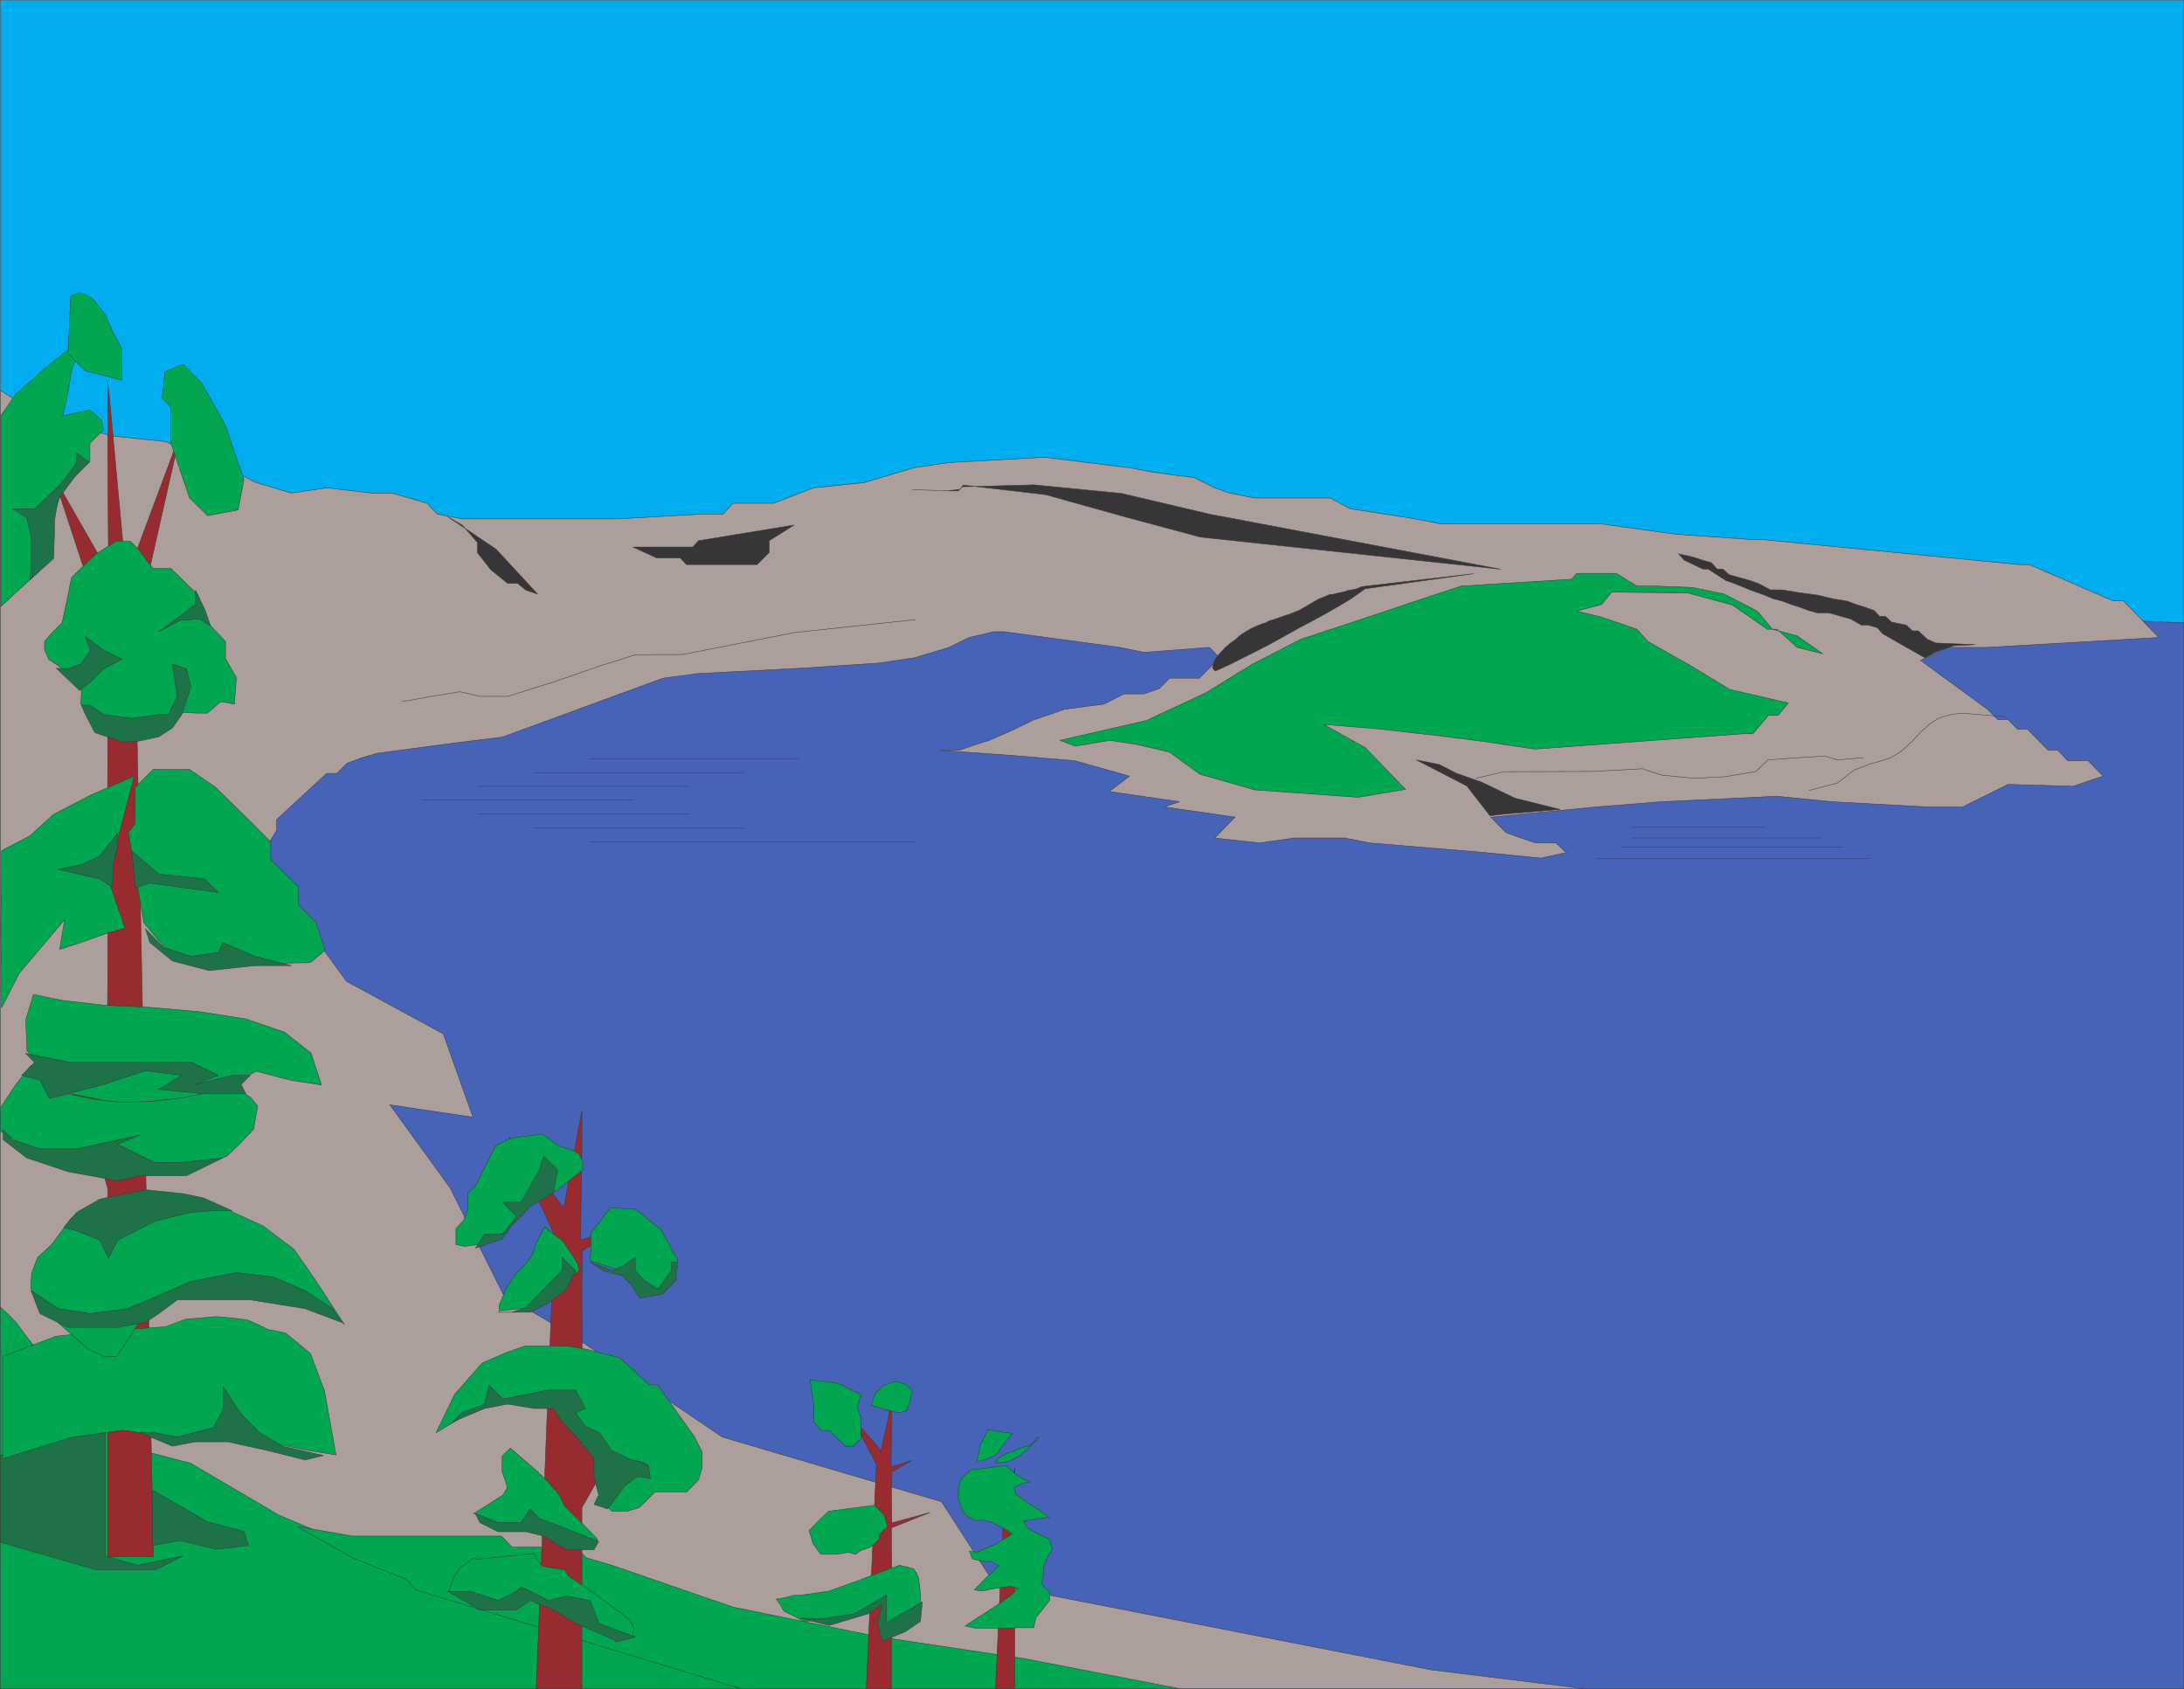 <svg xmlns="http://www.w3.org/2000/svg" width="225.459" height="174.326"><path fill="#00adef" d="M.022 174.304h225.415V.022H.022v174.282"/><path fill="none" stroke="#363639" stroke-width=".045" d="M.022 174.304h225.415V.022H.022Zm0 0"/><path fill="#4663b8" d="M67.616 174.304h157.82V64.292L94.309 58.417 16.46 85.472l51.156 88.832"/><path fill="none" stroke="#363639" stroke-width=".045" d="M67.616 174.304h157.82V64.292L94.309 58.417 16.46 85.472zm0 0"/><path fill="#ac9e9a" d="M.022 40.276v134.028h163.61l-15.899-1.957-45.027-8.805-5.508-8.547-22.62-6.668-15.391-10.422-7.211-4.257-5.508-11.04-6.219-8.578 8.578 1.278-3.066-8.602-9.992-5.426-3.067-4.222-1.535-2.7-3.691-4.746v-2.129l1.082-1.789v-1.101l5.164-4.77h1.05l1.055-1.05 1.559-.57 1.531-.45 8.32-1.11 4.625-.57 16.582-6.078 3.66-.48 10.817-.563 7.781-.515 3.66-.54 3.61-1.082 2.07-1.02 2.555-.593h1.074l11.898 1.613 2.524.516 6.762-.516 1.05 1.082-2.101 2.098h-3.07l-1.075 1.082-1.566.54h-2.07l-2.04 1.05-4.12.54-1.5.538-1.626.54-2.039.995-2.586 1.133-1.53.48-1.536.547h-2.07l7.21.504 6.754.57 5.653 1.59-2.074 1.59 7.238 1.051-1.559.54 7.297 1.054-2.101 2.152 4.625.512 3.605-.512h5.195l2.61.512 11.957.996 5.676.57 2.613-.57-1.055-.996h-2.07l-1.559-.512-1.535-.566-1.558-1.586 10.875-1.055 6.753-.539 11.891-.566 5.68.566 9.883.54h3.628l4.692-2.329 6.726.2 1.528-.536 1.566-.515-1.566-1.59h-2.098l-1.02-1.075h-.996l-2.128-2.16h-1.024l-.988-.996h-1.055l-1.078-1.078-6.902-5.05 2.785-1.34h4.117l17.684-1.02-3.63-3.774h-1.081l-8.657-3.75h-1.05l-26.547-2.585h-1.047l-7.781-.54-7.782-1.074H148.73l-2.614-.515-6.726-1.043-2.075-1.11h-7.78l-2.61-.511-1.531-.54-2.106-1.05-4.14-.54-2.555-.484-8.77-1.082-9.851.547-3.61.535-5.168 1.535-5.218.54-4.121 1.59h-4.176l-1.043 1.109h-2.078l-8.77.504h-16.07l-2.582-.504-1.055-1.11-3.605-1.05H38.35l-4.63-.54-3.636.54-3.629-1.079-4.144-2.07-1.536-.547-1.59-.539-2.042-1.074-5.2-.54-4.648-1.026-1.566-.563-1.614-.539-4.094-2.64"/><path fill="none" stroke="#363639" stroke-width=".045" d="M.022 40.276v134.028h163.61l-15.899-1.957-45.027-8.805-5.508-8.547-22.62-6.668-15.391-10.422-7.211-4.257-5.508-11.04-6.219-8.578 8.578 1.278-3.066-8.602-9.992-5.426-3.067-4.222-1.535-2.7-3.691-4.746v-2.129l1.082-1.789v-1.101l5.164-4.77h1.05l1.055-1.05 1.559-.57 1.531-.45 8.32-1.11 4.625-.57 16.582-6.078 3.66-.48 10.817-.563 7.781-.515 3.66-.54 3.61-1.082 2.07-1.02 2.555-.593h1.074l11.898 1.613 2.524.516 6.762-.516 1.05 1.082-2.101 2.098h-3.07l-1.075 1.082-1.566.54h-2.07l-2.04 1.05-4.12.54-1.5.538-1.626.54-2.039.995-2.586 1.133-1.53.48-1.536.547h-2.07l7.21.504 6.754.57 5.653 1.59-2.074 1.59 7.238 1.051-1.559.54 7.297 1.054-2.101 2.152 4.625.512 3.605-.512h5.195l2.61.512 11.957.996 5.676.57 2.613-.57-1.055-.996h-2.07l-1.559-.512-1.535-.566-1.558-1.586 10.875-1.055 6.753-.539 11.891-.566 5.68.566 9.883.54h3.628l4.692-2.329 6.726.2 1.528-.536 1.566-.515-1.566-1.59h-2.098l-1.02-1.075h-.996l-2.128-2.16h-1.024l-.988-.996h-1.055l-1.078-1.078-6.902-5.05 2.785-1.34h4.117l17.684-1.02-3.63-3.774h-1.081l-8.657-3.75h-1.05l-26.547-2.585h-1.047l-7.781-.54-7.782-1.074H148.73l-2.614-.515-6.726-1.043-2.075-1.11h-7.78l-2.61-.511-1.531-.54-2.106-1.05-4.14-.54-2.555-.484-8.77-1.082-9.851.547-3.61.535-5.168 1.535-5.218.54-4.121 1.59h-4.176l-1.043 1.109h-2.078l-8.77.504h-16.07l-2.582-.504-1.055-1.11-3.605-1.05H38.35l-4.63-.54-3.636.54-3.629-1.079-4.144-2.07-1.536-.547-1.59-.539-2.042-1.074-5.2-.54-4.648-1.026-1.566-.563-1.614-.539zm0 0"/><path fill="#00a650" d="m109.437 76.413 8.89-2.043 6.156-2.863 4.797-2.957 4.97-2.555 4.198-1.387 4.121-1.367 4.118-1.386 4.168-1.368 11.386-.707.516-.601h4.11l2.105 1.308h2.015l3.72.145 3.288.683 3.406 1.758 1.567 1.871 2.555.684 2.64 1.848-2.64-.66-2.075-1.872h-1.02l-3.581-2.496-4.625-1.254-7.836-.082-1.051 1.278-2.578.683 2.578.621 3.637 1.25 1.164 1.278 4.367 2.472 4.062 2.465 6.047 1.399-1.05 1.273h-.997l-1.613 1.906h-1.05l-21.465 1.582-5.25-.789-5.422-.68-5.598-.628-5.531-.457 4.285 2.386 4.176 4.32-4.914.817-10.649-.762-5.676-1.62-3.125-2.274-3.347-.793-2.809-.426-3.582.602-1.558-.602"/><path fill="none" stroke="#363639" stroke-width=".045" d="m109.437 76.413 8.89-2.043 6.156-2.863 4.797-2.957 4.97-2.555 4.198-1.387 4.121-1.367 4.118-1.386 4.168-1.368 11.386-.707.516-.601h4.11l2.105 1.308h2.015l3.72.145 3.288.683 3.406 1.758 1.567 1.871 2.554.684 2.641 1.848-2.64-.66-2.075-1.872h-1.02l-3.581-2.496-4.625-1.254-7.836-.082-1.051 1.278-2.578.683 2.578.621 3.637 1.25 1.164 1.278 4.367 2.472 4.062 2.465 6.047 1.399-1.05 1.273h-.997l-1.613 1.906h-1.05l-21.465 1.582-5.25-.789-5.422-.68-5.598-.628-5.531-.457 4.285 2.386 4.176 4.32-4.914.817-10.649-.762-5.676-1.62-3.125-2.274-3.347-.793-2.809-.426-3.582.602zm0 0"/><path fill="#363639" d="m94.19 50.522 1.137.055 1.246.035 1.223.055h1.137l.394-.426 7.41-.199 9.028.883 9.144 2.152 30.008 5.676-31-3.316-8.031-2.16-7.926-2.215-8.512-.997-.37.434-1.282.168-1.223-.055-1.246-.035-1.137-.055"/><path fill="none" stroke="#363639" stroke-width=".045" d="m94.19 50.522 1.137.055 1.246.035 1.223.055h1.137l.394-.426 7.41-.199 9.028.883 9.144 2.152 30.008 5.676-31-3.316-8.031-2.16-7.926-2.215-8.512-.997-.37.434-1.282.168-1.223-.055-1.246-.035zm0 0"/><path fill="#363639" d="m46.187 53.308 5.027 3.375 4.285 4.632-1.219-.402-.851-.707H52.4l-1.726-1.394-1.399-1.786v-1.05l-1.527-1.758-1.562-.91"/><path fill="none" stroke="#363639" stroke-width=".045" d="m46.187 53.308 5.027 3.375 4.285 4.632-1.219-.402-.851-.707H52.4l-1.726-1.394-1.399-1.786v-1.05l-1.527-1.758zm0 0"/><path fill="#00a650" d="M.022 174.304h77.133l-7.86-3.012-7.894-2.727-9.875-3.8-9.886-3.864h-2.207l-10.68-4.543-9.082-5.34-4.258-1.101-3.41-1.11-1.648-1.644-1.668-1.644v-2.192l-2.532-2.097-2.465-2.075-1.027-1.304-.965-1.313-.816-.848-.86-.796v39.41"/><path fill="none" stroke="#363639" stroke-width=".045" d="M.022 174.304h77.133l-7.86-3.012-7.894-2.727-9.875-3.8-9.886-3.864h-2.207l-10.68-4.543-9.082-5.34-4.258-1.101-3.41-1.11-1.648-1.644-1.668-1.644v-2.192l-2.532-2.097-2.465-2.075-1.027-1.304-.965-1.313-.816-.848-.86-.796zm0 0"/><path fill="#00a650" d="m30.714 157.554 5.676 3.234 5.507 2.188 1.051 1.132 33.559 10.196h45.336l-16.156-3.125-15.13-2.27-14.878-3.035-12.43-4.289-2.7-.797-1.132-1.105h-6.559l-1.078-1.141H36.39l-5.676-.988"/><path fill="none" stroke="#363639" stroke-width=".045" d="m30.714 157.554 5.676 3.234 5.507 2.188 1.051 1.132 33.559 10.196h45.336l-16.156-3.125-15.13-2.27-14.878-3.035-12.43-4.289-2.7-.797-1.132-1.105h-6.559l-1.078-1.141H36.39zm0 0"/><path fill="#363639" d="m198.722 67.897-4.344-2.468-.594-.653-.941-.257h-.68l-1.11-.625-2.206-.625h-1.2l-.906-.25-.937-.344-.88-.285-.937-.344-.937-.25-.88-.367-1.53-.547-1.567-.649-.906-.316-1.84-1.187h-.547l-1.902-.907-.594-.66 1.531.344.965.316.883.25.594.657h.598l.656.593 2.129.594.906.316 1.223.649h1.218l1.536.258 2.125.289 1.535.367 1.504.25.937.344.906.285.942.344.566.593h.598l.625.594 1.531.313.621.593h.602l.965.883.851.371 4.086.168-2.242.113-1.844.653-1.11.597"/><path fill="none" stroke="#363639" stroke-width=".045" d="m198.722 67.897-4.344-2.468-.594-.653-.941-.257h-.68l-1.11-.625-2.206-.625h-1.2l-.906-.25-.937-.344-.88-.285-.937-.344-.937-.25-.88-.367-1.53-.547-1.567-.649-.906-.316-1.84-1.187h-.547l-1.902-.907-.594-.66 1.531.344.965.316.883.25.594.657h.598l.656.593 2.129.594.906.316 1.223.649h1.218l1.536.258 2.125.289 1.535.367 1.504.25.937.344.906.285.942.344.566.593h.598l.625.594 1.531.313.621.593h.602l.965.883.851.371 4.086.168-2.242.113-1.844.653zm0 0"/><path fill="#363639" d="m125.417 69.257.313-.113.425-.192.97-.457 1.19-.598 1.364-.68 1.48-.769 1.446-.797 1.558-.875 1.508-.796 1.445-.793 1.278-.739 1.082-.652.851-.602.594-.425 11.21-1.559-11.554 1.332-.449.203-.457.113-.395.055-.539.168-.543.113-.593.145h-.286l-.593.258-.57.222-.512.29-.54.308-.511.313-.54.289-.624.25-.34.14-.312.09-.395.137-.344.12-.37.138-.313.085-.368.114-.28.172-.372.109-.594.234-.539.25-.511.286-.457.285-.31.222-.312.313-.57.402-.57.48-.48.516-.45.535-.258.54-.113.48.25.34"/><path fill="none" stroke="#363639" stroke-width=".045" d="m125.417 69.257.313-.113.425-.192.97-.457 1.19-.598 1.364-.68 1.48-.769 1.446-.797 1.558-.875 1.508-.796 1.445-.793 1.278-.739 1.082-.652.851-.602.594-.425 11.21-1.559-11.554 1.332-.449.203-.457.113-.395.055-.539.168-.543.113-.593.145h-.286l-.593.258-.57.222-.512.29-.54.308-.511.313-.54.289-.624.25-.34.14-.312.09-.395.137-.344.12-.37.138-.313.086-.368.113-.28.172-.372.11-.594.233-.539.25-.511.286-.457.285-.31.222-.312.313-.57.402-.57.48-.48.516-.45.535-.258.54-.113.48zm0 0"/><path fill="#363639" d="m153.812 84.194-2.387-3.07-5.227-2.695 2.387.48 1.79.914 2.585.907 3.437 1.648 4.649 1.164-5.734.48-1.5.172"/><path fill="none" stroke="#363639" stroke-width=".045" d="m153.812 84.194-2.387-3.07-5.227-2.695 2.387.48 1.79.914 2.585.907 3.437 1.648 4.649 1.164-5.734.48zm53.14-10.222-4.457-.371-.426.058-.707.117-.68.168-.57.203-.507.305-.489.344-.394.371-.426.367-.367.395-.403.457-.425.394-.426.403-.426.367-.539.34-.508.312-.68.227-1.476.426-1.649.625-1.703 1.332-2.953.77"/><path fill="none" stroke="#363639" stroke-width=".045" d="m192.362 78.202-2.668.227-1.332-.395-2.672.168-3.18.227-1.245 1.195-3.157.54-3.203.167-3.41-.34-1.953-.648-5.14.281-9.114.023-2.957.684M94.534 63.948l-12.496 1.336-11.578 2.27h-2.473l-2.441.031-1.727.57-1.847.563-4.86 1.68-4.71 1.476h-2.868l-2.039-.48-2.957.48-3.012.54"/><path fill="#363639" d="m81.983 54.187-9.878 1.62-.594.65h-6.192l2.473 1.132h2.441l.622.683h7.296l1.254-1.246v-1.218l2.578-1.621"/><path fill="none" stroke="#363639" stroke-width=".045" d="m81.983 54.187-9.878 1.62-.594.65h-6.192l2.473 1.132h2.441l.622.683h7.296l1.254-1.246v-1.218zm0 0"/><path fill="none" stroke="#353569" stroke-width=".045" d="M60.808 86.89h33.668m-39.403-1.418h21.715m-27.449-1.45h21.746M43.6 82.577h21.72m-15.981-1.422h21.746m-16.012-1.386h21.715m-15.98-1.422h21.656m85.883 7.043h13.883m-13.883 1.101h19.527m-23.133 2.133h28.305m-25.723-1.195h22.91"/><path fill="#1e7247" d="m10.87 147.87-6.101.457-4.747 1.899v8.941l9.942 2.867h6.101l2.81-1.445-4.712.965-3.293-.965V147.87"/><path fill="none" stroke="#363639" stroke-width=".045" d="m10.87 147.87-6.101.457-4.747 1.899v8.941l9.942 2.867h6.101l2.81-1.445-4.712.965-3.293-.965zm0 0"/><path fill="#972b30" d="M11.124 39.194v7.578l.082 12.293L5.53 49.16l5.707 17.375-3.804-2.64 3.636 4.914.055 8.375-.055 13.113-7.015-4.54 7.07 6.5v7.634l-.055 9.71-5.226-3.124.683 4.882 2.641 4.344 1.957 6.988v37.989h4.715l-1.903-95.31 4.657-20.555-5.563 14.91-1.906-20.53"/><path fill="none" stroke="#363639" stroke-width=".045" d="M11.124 39.194v7.578l.082 12.293L5.53 49.16l5.707 17.375-3.804-2.64 3.636 4.914.055 8.375-.055 13.113-7.015-4.54 7.07 6.5v7.634l-.055 9.71-5.226-3.124.683 4.882 2.641 4.344 1.957 6.988v37.989h4.715l-1.902-95.31 4.656-20.555-5.563 14.91zm0 0"/><path fill="#00a650" d="M.085 42.917v19.676l4-3.664 1.422-5.739.48-1.359.48-1.394 1.391-1.415 1.422-1.367v-1.902l1.387-1.39-.191-1.02-1.196-1.028-2.812.602.457-1.902.453-2.73.48-1.388.485-1.367.937-.988.883-.937-5.453 4.367-3.121 2.754-1.504 2.191"/><path fill="none" stroke="#363639" stroke-width=".045" d="M.085 42.917v19.676l4-3.664 1.422-5.739.48-1.359.48-1.394 1.391-1.415 1.422-1.367v-1.902l1.387-1.39-.191-1.02-1.196-1.028-2.812.602.457-1.902.453-2.73.48-1.388.485-1.367.937-.988.883-.937-5.453 4.367-3.121 2.754zm0 0"/><path fill="#00a650" d="m20.804 39.507 2.472 4.398.938 2.813.965 2.754-.594 3.152-3.156.598-1.871-1.848-.965-2.836-.938-2.785v-3.719l-.91-.937.285-2.723 1.875-.77 1.899 1.903"/><path fill="none" stroke="#363639" stroke-width=".045" d="m20.804 39.507 2.472 4.398.938 2.813.965 2.754-.594 3.152-3.156.598-1.871-1.848-.965-2.836-.938-2.785v-3.719l-.91-.937.285-2.723 1.875-.77zm0 0"/><path fill="#00a650" d="m12.003 55.862-2.129 1.332-2.496 2.41-.453 2.305-.512 2.356-.906.906-.91 1.027v.852l.425.988 1.133.77 2.274 2.27-.086 1.589 1.023.879.395 1.453 1.476.617 2.813-.168h1.871l1.508-1.133 1.476-.77 1.559.056h.965l1.363-1.188 1.39.254.227-2.727-1.133-1.96v-1.782l-1.421-1.48-1.391-1.418v-1.871l-1.445-1.399-1.364-1.355h-1.87l-1.454-1.906-.851-.907h-1.477"/><path fill="none" stroke="#363639" stroke-width=".045" d="m12.003 55.862-2.129 1.332-2.496 2.41-.453 2.305-.512 2.356-.906.906-.91 1.027v.852l.425.988 1.133.77 2.274 2.27-.086 1.589 1.023.879.395 1.453 1.476.617 2.813-.168h1.87l1.509-1.133 1.476-.77 1.559.056h.965l1.363-1.188 1.39.254.227-2.727-1.133-1.96v-1.782l-1.421-1.48-1.391-1.418v-1.871l-1.445-1.399-1.364-1.355h-1.87l-1.454-1.906-.851-.907zm0 0"/><path fill="#00a650" d="m19.581 79.425 2.645 1.812 3.859 3.782 1.871 1.894v1.793l2.844 2.809v1.847l1.847 1.871.907 2.844-1.508 1.278-11.043.199-3.973-1.703-2.187-2.618-1.59-9.308.684-.906v-3.727l1.902-1.895 3.742.028"/><path fill="none" stroke="#363639" stroke-width=".045" d="m19.581 79.425 2.645 1.812 3.859 3.782 1.871 1.894v1.793l2.844 2.809v1.847l1.847 1.871.907 2.844-1.508 1.278-11.043.199-3.973-1.703-2.187-2.618-1.59-9.308.684-.906v-3.727l1.902-1.895zm0 0"/><path fill="#00a650" d="m3.456 102.647 3.125.625 4.176.481 4.824.227 5.14.457 4.684.738 3.973 1.36 2.73 2.155 1.079 3.293-3.239-.503-3.492-.915-3.066 1.622-3.383 1.105-3.688.281-3.547.457-3.035-.656-3.07-.594-1.45-1.816-2.44-2.496-.114-3.238.793-2.583"/><path fill="none" stroke="#363639" stroke-width=".045" d="m3.456 102.647 3.125.625 4.176.481 4.824.227 5.14.457 4.684.738 3.973 1.36 2.73 2.155 1.079 3.293-3.239-.503-3.492-.915-3.066 1.622-3.383 1.105-3.688.281-3.547.457-3.035-.656-3.07-.594-1.45-1.816-2.44-2.496-.114-3.238zm0 0"/><path fill="#00a650" d="m3.202 109.968-1.558 1.96-1.622 2.442v2.387l.883.48 2.61 1.703 4.117.97 2.644.562 2.832.57 3.551-.367 3.211-.203 1.277-.367 2.274-.766 1.3-1.25 1.454-1.535.426-2.387-.739-.906-.941-.594-.281-.312-.145-.594-2.64.937-2.95.594-3.18.395-3.152.09-2.836-.313-2.73-.57-2.129-1.192-1.676-1.734"/><path fill="none" stroke="#363639" stroke-width=".045" d="m3.202 109.968-1.558 1.96-1.622 2.442v2.387l.883.48 2.61 1.703 4.117.97 2.644.562 2.832.57 3.551-.367 3.211-.203 1.277-.367 2.274-.766 1.3-1.25 1.454-1.535.426-2.387-.739-.906-.941-.594-.281-.312-.145-.594-2.64.937-2.95.594-3.18.395-3.152.09-2.836-.313-2.73-.57-2.129-1.192zm0 0"/><path fill="#00a650" d="m8.058 30.226-.762.367-.176 3.804-.113 2.043.851.915.942.93 1.867.456 1.906.508v-1.894l-.027-1.454-.938-1.703-.738-1.726-1.336-1.68-1.105-.566h-.371"/><path fill="none" stroke="#363639" stroke-width=".045" d="m8.058 30.226-.762.367-.176 3.804-.113 2.043.851.915.942.93 1.867.456 1.906.508v-1.894l-.027-1.454-.938-1.703-.738-1.726-1.336-1.68-1.105-.566zm0 0"/><path fill="#00a650" d="m19.187 136.148-2.102.792-4.512.313-6.754.652-5.543 2.102v10.562l3.551-1.109 3.438-1.078 2.722-.399 2.7-.37 2.613.402 3.605.394 1.871-.539 2.274.367 2.043.172 3.949.739 3.004.593 2.64.426-.593-3.293-.594-3.316-1.453-3.864-2.555-2.101-.933-.2-.914-.171-1.075-.535-1.02-.454-1.593-.199-1.644-.144-1.536.144-1.59.114"/><path fill="none" stroke="#363639" stroke-width=".045" d="m19.187 136.148-2.102.792-4.512.313-6.754.652-5.543 2.102v10.562l3.551-1.109 3.438-1.078 2.722-.399 2.7-.37 2.613.402 3.605.394 1.871-.539 2.274.367 2.043.172 3.949.739 3.004.593 2.64.426-.593-3.293-.594-3.316-1.453-3.864-2.555-2.101-.933-.2-.914-.171-1.075-.535-1.02-.454-1.593-.199-1.644-.144-1.536.144zm0 0"/><path fill="#00a650" d="m32.444 131.944 3.094 4.743-1.59-1.391-1.902-.57-2.813-.965-4.14-.938-4.485.367-3.578.797-2.644 2.442-2.328 3.578-1.356-.031-1.566-.707-5.25-4.625-.711-1.735.09-1.508.62-1.613 1.45-1.336 2.016-2.726 3.18-1.649 3.913-.562 4.344.168 4.344 1.02 4.008 1.816 3.203 2.418 2.101 3.007"/><path fill="none" stroke="#363639" stroke-width=".045" d="m32.444 131.944 3.094 4.743-1.59-1.391-1.902-.57-2.813-.965-4.14-.938-4.485.367-3.578.797-2.644 2.442-2.328 3.578-1.356-.031-1.566-.707-5.25-4.625-.711-1.735.09-1.508.62-1.613 1.45-1.336 2.016-2.726 3.18-1.649 3.913-.562 4.344.168 4.344 1.02 4.008 1.816 3.203 2.418zm0 0"/><path fill="#00a650" d="m13.85 80.105-4.484 1.96L5.53 84.05l-2.44 2.215L.167 87.8l-.082 8.058.082 8.153 1.813-3.551 4.687-5.54-.254 1.567-.258 1.5 2.188-.707 2.07-.738 1.195-.398 1.309-.34-.914-2.61-.879-2.64 1.367-5.196 1.36-5.253"/><path fill="none" stroke="#363639" stroke-width=".045" d="m13.85 80.105-4.484 1.96L5.53 84.05l-2.44 2.215L.167 87.8l-.082 8.058.082 8.153 1.813-3.551 4.687-5.54-.254 1.567-.258 1.5 2.188-.707 2.07-.738 1.195-.398 1.309-.34-.914-2.61-.879-2.64 1.367-5.196zm0 0"/><path fill="#1e7247" d="m15.753 153.804 5.676 3.27 3.75.988.48 1.453-3.347.39-3.75-.906-2.809.516v-5.711"/><path fill="none" stroke="#363639" stroke-width=".045" d="m15.753 153.804 5.676 3.27 3.75.988.48 1.453-3.347.39-3.75-.906-2.809.516zm0 0"/><path fill="#972b30" d="M60.07 114.624v3.719l-.145 9.652 3.805-1.219-3.637 2.329-.024 4.144.024 6.473.86.285-.884.683v3.774l.024 4.77 5.226-1.532-.652 2.352-2.672 2.16-1.926 3.406v18.684h-4.715l1.872-46.871-4.649-10.082 5.621 7.328 1.871-10.055"/><path fill="none" stroke="#363639" stroke-width=".045" d="M60.07 114.624v3.719l-.145 9.652 3.805-1.219-3.637 2.329-.024 4.144.024 6.473.86.285-.884.683v3.774l.024 4.77 5.226-1.532-.652 2.352-2.672 2.16-1.926 3.406v18.684h-4.714l1.87-46.871-4.648-10.082 5.621 7.328zm0 0"/><path fill="#00a650" d="m56.206 126.64-.851 1.668-.426 1.254-.57.793-1.106 1.132-.906 1.336-.82 1.903v.57l3.605-.371 4.68-3.805-.2-.765-1.504-2.27-1.902-1.445"/><path fill="none" stroke="#363639" stroke-width=".045" d="m56.206 126.64-.851 1.668-.426 1.254-.57.793-1.106 1.132-.906 1.336-.82 1.903v.57l3.605-.371 4.68-3.805-.2-.765-1.504-2.27zm0 0"/><path fill="#00a650" d="m52.69 149.46 2.81 2.441 1.108 1.079 1.133 1.335.57 1.168 1.7 1.668 1.672 1.704-.168.57-1.703-.168-.2-.402h-.765l-1.106-.563-1.87-.937-3.524.168-3.438-1.31 3.008-1.898.43-.765-.082-.43-.426-1.219v-1.617l.851-.824"/><path fill="none" stroke="#363639" stroke-width=".045" d="m52.69 149.46 2.81 2.441 1.108 1.079 1.133 1.335.57 1.168 1.7 1.668 1.672 1.704-.168.57-1.703-.168-.2-.402h-.765l-1.106-.563-1.87-.937-3.524.168-3.438-1.31 3.008-1.898.43-.765-.082-.43-.426-1.219v-1.617zm0 0"/><path fill="#00a650" d="m65.632 124.815 2.613 2.13 1.676 3.042v.93l-1.988 2.332-3.438-1.96-3.574-1.165.086-1.36v-1.62l.394-.368 1.59-2.128 2.64.167"/><path fill="none" stroke="#363639" stroke-width=".045" d="m65.632 124.815 2.613 2.13 1.676 3.042v.93l-1.988 2.332-3.438-1.96-3.574-1.165.086-1.36v-1.62l.394-.368 1.59-2.128zm0 0"/><path fill="#00a650" d="m59.241 118.769-1.59-.504-1.644-1.223-3.238.426-1.614.797-2.047 4.086-.793.82v1.621l-.453 1.164-.793.852v1.644l.907.203 1.535-.234 2.664-1.277 2.5-2.922 2.781-1.332 2.7-2.13v-.827l-.344-.793-.57-.371"/><path fill="none" stroke="#363639" stroke-width=".045" d="m59.241 118.769-1.59-.504-1.644-1.223-3.238.426-1.614.797-2.047 4.086-.793.82v1.621l-.453 1.164-.793.852v1.644l.907.203 1.535-.234 2.664-1.277 2.5-2.922 2.781-1.332 2.7-2.13v-.827l-.344-.793zm0 0"/><path fill="#00a650" d="M58.647 138.925H54.19l-2.015.715-2.41 1.05-2.84 3.239-1.903 3.941 3.887-2.328 2.617-1.3 1.903.363h4.539l3.547 5.539.738.906-.336 1.277.707 3.156.535.48h1.621l1.223-.37 1.644-1.621h3.239l1.219-1.219.37-1.246v-1.645l-.796-1.59-3.805-5.34h-.82l-2.672-2.417-.395-.368-2.441-.62-.852-.231-2.047-.371"/><path fill="none" stroke="#363639" stroke-width=".045" d="M58.647 138.925H54.19l-2.015.715-2.41 1.05-2.84 3.239-1.903 3.941 3.887-2.328 2.617-1.3 1.903.363h4.539l3.547 5.539.738.906-.336 1.277.707 3.156.535.48h1.621l1.223-.37 1.644-1.621h3.239l1.219-1.219.37-1.246v-1.645l-.796-1.59-3.805-5.34h-.82l-2.672-2.417-.395-.368-2.441-.62-.852-.231zm0 0"/><path fill="#00a650" d="m49.51 165.16 1.645.343 1.301.227 1.164-.57 1.309-.227 1.308.394.739.176 1.703 1.246 1.133.48 1.078.458.425.593 4.004.684.114-.965-.368-.77-3.55-2.664-2.782-1.875-.421-.656-2.329-.367-.941-1.336-5.621.598-.594-.082-1.332.965-.715 1.05-.113.54-.34.792 3.184.965"/><path fill="none" stroke="#363639" stroke-width=".045" d="m49.51 165.16 1.645.343 1.301.227 1.164-.57 1.309-.227 1.308.394.739.176 1.703 1.246 1.133.48 1.078.458.425.593 4.004.684.114-.965-.368-.77-3.55-2.664-2.782-1.875-.421-.656-2.329-.367-.941-1.336-5.621.598-.594-.082-1.332.965-.715 1.05-.113.54-.34.792zm0 0"/><path fill="#972b30" d="M92.034 144.804v1.812l-.054 4.801 2.128-.68-2.046 1.196-.028 2.074.028 3.176 3.949-1.082-3.977 1.59v1.847l.028 2.328 1.878.059.68.422-1.453 1.054-1.133 1.645v9.258h-2.61l1.048-23.164-2.61-5.028 3.09 3.63 1.082-4.938"/><path fill="none" stroke="#363639" stroke-width=".045" d="M92.034 144.804v1.812l-.054 4.801 2.128-.68-2.046 1.196-.028 2.074.028 3.176 3.949-1.082-3.977 1.59v1.847l.028 2.328 1.878.059.68.422-1.453 1.054-1.133 1.645v9.258h-2.61l1.048-23.164-2.61-5.028 3.09 3.63zm0 0"/><path fill="#00a650" d="m83.632 142.417.398 2.785v1.617l.793.825h.82l1.649 1.617h.738l.852-.797v-2.04l-.395-1.222.395-1.25-2.41-1.191-2.84-.344"/><path fill="none" stroke="#363639" stroke-width=".045" d="m83.632 142.417.398 2.785v1.617l.793.825h.82l1.649 1.617h.738l.852-.797v-2.04l-.395-1.222.395-1.25-2.41-1.191zm0 0"/><path fill="#00a650" d="m92.831 145.823.738-.226.371-.934.223-1.164-.594-.566-1.05-.371-1.332.425-.797.82-.457 1.227.625.196.629.199.793.199.851.195"/><path fill="none" stroke="#363639" stroke-width=".045" d="m92.831 145.823.738-.226.371-.934.223-1.164-.594-.566-1.05-.371-1.332.425-.797.82-.457 1.227.625.196.629.199.793.199zm0 0"/><path fill="#00a650" d="m90.276 155.362-2.382.313-2.329.289-1.054.988-.992 1.028.421 1.359.797 1.082h1.735l1.105-.2.742.2.563-.402.969-.336.91-.77.054-.539.395-.426.426-.37-.371-1.247-.989-.969"/><path fill="none" stroke="#363639" stroke-width=".045" d="m90.276 155.362-2.382.313-2.329.289-1.054.988-.992 1.028.421 1.359.797 1.082h1.735l1.105-.2.742.2.563-.402.969-.336.91-.77.054-.539.395-.426.426-.37-.371-1.247zm0 0"/><path fill="#00a650" d="m92.855 161.554-1.903.683-2.746 1.051-2.64.934-2.981.426h-.602l-.625.171-.62.137-.602.09.426.594.37.66 1.051.504.997.539 1.02-.082h.57l2.273-.367 1.87-.371 2.438-1.196.371 3.067.965-.168h.711l.567-.57.738-.762.398-.258.145-1.988-.23-1.844-.485-.88-1.476-.37"/><path fill="none" stroke="#363639" stroke-width=".045" d="m92.855 161.554-1.903.683-2.746 1.051-2.64.934-2.981.426h-.602l-.625.171-.62.137-.602.09.426.594.37.66 1.051.504.997.539 1.02-.082h.57l2.273-.367 1.87-.371 2.438-1.196.371 3.067.965-.168h.711l.567-.57.738-.762.398-.258.145-1.988-.23-1.844-.485-.88zm0 0"/><path fill="#972b30" d="M104.757 151.507v1.36l-.031 3.714 1.62-.45-1.534.88-.055 1.59.055 2.437 2.949-.848-3.004 1.25v1.422l.055 1.871 2.183-.625-.281.907-1.082.828-.875 1.305v7.156h-1.992l.828-17.946-1.961-3.863 2.352 2.867.773-3.855"/><path fill="none" stroke="#363639" stroke-width=".045" d="M104.757 151.507v1.36l-.031 3.714 1.62-.45-1.534.88-.055 1.59.055 2.437 2.949-.848-3.004 1.25v1.422l.055 1.871 2.183-.625-.281.907-1.082.828-.875 1.305v7.156h-1.992l.828-17.946-1.961-3.863 2.352 2.867zm0 0"/><path fill="#00a650" d="m103.874 151.25-.91.112-.965.145-.883.113-.875.082-.969.852-.34.968v1.22l.34.933.458.738.996.54.906-.056.906.286.852.425 1.11.707-1.65 1.024-1.988.851-.797-.082.317.793 1.082.258h.762l.882.426-.625.652-.652.567-.656.683-.594.594.707.14 1.477-.284 1.59-.223.738.223-.707.71-1.332.938-1.164.77-1.164.738-1.086.73 1.11.235h2.241l2.301-.059h1.422l.226-1.05.594-.716.828-1.074v-.82l-.828-.824.145-.91.082-.907.199-.66.684-1.187-.282-.965-1.086-.512-1.164-.625-.425-.766.66-.085.617-.114.683-.082.68-.12-.906-.618-.906-.57-.828-.594-.82-.57-.169-.707.852-.426.707-.145-.852-.426-1.133-.851-.398-.426"/><path fill="none" stroke="#363639" stroke-width=".045" d="m103.874 151.25-.91.112-.965.145-.883.113-.875.082-.969.852-.34.968v1.22l.34.933.458.738.996.54.906-.056.906.286.852.425 1.11.707-1.65 1.024-1.988.851-.797-.082.317.793 1.082.258h.762l.882.426-.625.652-.652.567-.656.683-.594.594.707.14 1.477-.284 1.59-.223.738.223-.707.71-1.332.938-1.164.77-1.164.738-1.086.73 1.11.235h2.241l2.301-.059h1.422l.226-1.05.594-.716.828-1.074v-.82l-.828-.824.145-.91.082-.907.199-.66.684-1.187-.282-.965-1.086-.512-1.164-.625-.425-.766.66-.085.617-.114.683-.082.68-.12-.906-.618-.906-.57-.828-.594-.82-.57-.169-.707.852-.426.707-.145-.852-.426-1.133-.851zm0 0"/><path fill="#00a650" d="m102.026 147.558-.851 1.644-.313 1.621 1.164-.254.907-.539.77-1.082.796-1.023-1.223-.14-1.25-.227"/><path fill="none" stroke="#363639" stroke-width=".045" d="m102.026 147.558-.851 1.644-.313 1.621 1.164-.254.907-.539.77-1.082.796-1.023-1.223-.14zm0 0"/><path fill="#00a650" d="m107.222 148.273-.168.421-.54.309-.257.2-.457.112-.395.145-.398.145-.395.168-.394.144-.403.137-.335.203-.489.312-.226.395h.457l.449-.059.348-.054.336-.114.289-.168.593-.285.45-.398.457-.426.453-.457.398-.508.227-.223"/><path fill="none" stroke="#363639" stroke-width=".045" d="m107.222 148.273-.168.421-.54.309-.257.2-.457.112-.395.145-.398.145-.395.168-.394.144-.403.137-.335.203-.489.312-.226.395h.457l.449-.059.348-.054.336-.114.289-.168.593-.285.45-.398.457-.426.453-.457.398-.508zm0 0"/><path fill="#1e7247" d="m46.726 146.76 3.289-1.386 2.386-.457 2.786.457h1.925l.91 1.387 1.395 1.422 1.898 2.328v1.902l.489 1.902-.489.965 1.418.453 1.2-1.617.562-.77 1.34-.964 1.3.226-.198-1.359-.567-.344-1.137-.222-2.043-.942-1.332-1.87-1.421-.653-1.02-1.395 1.02-.449-1.02-1.902h-2.809l-4.714.937-1.395-1.422-.484 1.93-2.352.906-.937.938"/><path fill="none" stroke="#363639" stroke-width=".045" d="m46.726 146.76 3.289-1.386 2.386-.457 2.786.457h1.925l.91 1.387 1.395 1.422 1.898 2.328v1.902l.489 1.902-.489.965 1.418.453 1.2-1.617.562-.77 1.34-.964 1.3.226-.198-1.359-.567-.344-1.137-.222-2.043-.942-1.332-1.87-1.421-.653-1.02-1.395 1.02-.449-1.02-1.902h-2.809l-4.714.937-1.395-1.422-.484 1.93-2.352.906zm0 0"/><path fill="#1e7247" d="m49.081 128.823 2.813-.965.933-1.394.969-.91.934-1.02 2.382-1.39.457-2.383-1.449-1.422-.453 1.422-1.871 3.316h-1.902l1.414 1.477-1.414 1.847h-1.88l-.933 1.422"/><path fill="none" stroke="#363639" stroke-width=".045" d="m49.081 128.823 2.813-.965.933-1.394.969-.91.934-1.02 2.382-1.39.457-2.383-1.449-1.422-.453 1.422-1.871 3.316h-1.902l1.414 1.477-1.414 1.847h-1.88zm0 0"/><path fill="#1e7247" d="m69.808 132.14-1.418 1.422-2.364.425-.906-1.422-.906-.906-1.93-.508-1.394-.906 2.328.906.996-.425 1.363-.97v1.395l.906.989 1.45.914 1.386-1.903v-.906h.489v1.895"/><path fill="none" stroke="#363639" stroke-width=".045" d="m69.808 132.14-1.418 1.422-2.364.425-.906-1.422-.906-.906-1.93-.508-1.394-.906 2.328.906.996-.425 1.363-.97v1.395l.906.989 1.45.914 1.386-1.903v-.906h.489zm0 0"/><path fill="#1e7247" d="m49.534 157.151 1.88.942h2.866l1.84.449 2.383 1.422h2.812l.489-.875-3.782-1.48-2.355-.883-.937-.993-.934 1.418h-2.383l-2.332-.937.453.937"/><path fill="none" stroke="#363639" stroke-width=".045" d="m49.534 157.151 1.88.942h2.866l1.84.449 2.383 1.422h2.812l.489-.875-3.782-1.48-2.355-.883-.937-.993-.934 1.418h-2.383l-2.332-.937zm0 0"/><path fill="#1e7247" d="m46.241 164.25 3.293 1.905h3.774l1.422-.965 2.382.965 2.305 1.387 3.316 1.422.942.484 1.902-.484-3.773-1.422-.489-1.387-.425-.965-2.387-.457-1.895.457-2.812-1.421-.488.48-1.895.941-2.812-.94h-2.36"/><path fill="none" stroke="#363639" stroke-width=".045" d="m46.241 164.25 3.293 1.905h3.774l1.422-.965 2.382.965 2.305 1.387 3.316 1.422.942.484 1.902-.484-3.773-1.422-.489-1.387-.425-.965-2.387-.457-1.895.457-2.812-1.421-.488.48-1.895.941-2.812-.94zm0 0"/><path fill="#1e7247" d="M51.413 135.44h3.317l1.878-.94 1.895-1.446.914-1.903-1.395-1.394v1.394l-1.902 1.903-1.84 1.898-1.453.488h-1.414"/><path fill="none" stroke="#363639" stroke-width=".045" d="M51.413 135.44h3.317l1.878-.94 1.895-1.446.914-1.903-1.395-1.394v1.394l-1.902 1.903-1.84 1.898-1.453.488zm0 0"/><path fill="#1e7247" d="m82.585 167.007 3.004.762 4.062-1.22 1.422-.964-.488 1.902.488 1.903 2.352-.965 1.59-1.082.203-2.016-3.696 2.16v-2.84l-3.316 1.903-3.383.543-2.238-.086"/><path fill="none" stroke="#363639" stroke-width=".045" d="m82.585 167.007 3.004.762 4.062-1.22 1.422-.964-.488 1.902.488 1.903 2.352-.965 1.59-1.082.203-2.016-3.696 2.16v-2.84l-3.316 1.903-3.383.543zm0 0"/><path fill="#1e7247" d="m2.64 108.726 4.367.875h12.695l2.836 1.394-2.355.934 3.773-.934h1.875l-.934.934.481.965h-4.262l-4.715-.454 2.364-1.445-3.75-.488-4.313 1.422-3.695.965-1.902.48-.989-1.894-1.879-.485 1.332-1.34-.93-.93"/><path fill="none" stroke="#363639" stroke-width=".045" d="m2.64 108.726 4.367.875h12.695l2.836 1.394-2.355.934 3.773-.934h1.875l-.934.934.481.965h-4.262l-4.715-.454 2.364-1.445-3.75-.488-4.313 1.422-3.695.965-1.902.48-.989-1.894-1.879-.485 1.332-1.34zm0 0"/><path fill="#1e7247" d="m35.257 136.483-3.774-1.414-5.652-.914h-7.523l-1.907 1.422-1.386.906-2.868.516h-5.14l-2.89-1.422-.915-2.387 2.809 1.88 3.3.507 3.833-.508 3.257-1.363 3.301-1.445 4.707-.914 3.781.457 3.293 1.386 2.868 1.88.906 1.413"/><path fill="none" stroke="#363639" stroke-width=".045" d="m35.257 136.483-3.774-1.414-5.652-.914h-7.523l-1.907 1.422-1.386.906-2.868.516h-5.14l-2.89-1.422-.915-2.387 2.809 1.88 3.3.507 3.833-.508 3.257-1.363 3.301-1.445 4.707-.914 3.781.457 3.293 1.386 2.868 1.88zm0 0"/><path fill="#1e7247" d="m14.476 147.87 3.324 1.39 2.383-.452h3.316l4.234.933 3.75.942 1.903-.457-4.235-.965-2.359-1.39-1.895-1.93-1.878-2.84v2.382l-.965 1.848-3.746.996-2.387-.457h-1.445"/><path fill="none" stroke="#363639" stroke-width=".045" d="m14.476 147.87 3.324 1.39 2.383-.452h3.316l4.234.933 3.75.942 1.903-.457-4.235-.965-2.359-1.39-1.895-1.93-1.878-2.84v2.382l-.965 1.848-3.746.996-2.387-.457zm0 0"/><path fill="#1e7247" d="M12.147 86.007 10.3 88.339l-1.903.906-2.386.48 4.289.997 1.308.828.086-2.305.453-1.898v-1.34"/><path fill="none" stroke="#363639" stroke-width=".045" d="M12.147 86.007 10.3 88.339l-1.903.906-2.386.48 4.289.997 1.308.828.086-2.305.453-1.898zm0 0"/><path fill="#1e7247" d="m13.593 87.831 2.808 2.383 4.715.508 1.422 1.39-7.066-.965-1.48.481-.4-3.797"/><path fill="none" stroke="#363639" stroke-width=".045" d="m13.593 87.831 2.808 2.383 4.715.508 1.422 1.39-7.066-.965-1.48.481zm0 0"/><path fill="#1e7247" d="m15.472 97.28 2.328 1.903 3.797.996 4.715-.512h3.773l-3.773-.965-3.293-1.422-.48 1.02-2.837.402-2.812-.91-1.875-1.934.457 1.422"/><path fill="none" stroke="#363639" stroke-width=".045" d="m15.472 97.28 2.328 1.903 3.797.996 4.715-.512h3.773l-3.773-.965-3.293-1.422-.48 1.02-2.837.402-2.812-.91-1.875-1.934zm0 0"/><path fill="#1e7247" d="m8.23 71.272 1.082-.875 1.39-1.367 1.903-.992-1.903-.933-1.879-1.391.489 1.39-.915 1.422-1.39.504-1.188-.054 2.41 2.296"/><path fill="none" stroke="#363639" stroke-width=".045" d="m8.23 71.272 1.082-.875 1.39-1.367 1.903-.992-1.903-.933-1.879-1.391.489 1.39-.915 1.422-1.39.504-1.188-.054zm0 0"/><path fill="#1e7247" d="m20.183 60.913.933 1.93.625 1.765-1.133-.742-2.046.172-2.16 1.164 3.78-2.812v-1.477"/><path fill="none" stroke="#363639" stroke-width=".045" d="m20.183 60.913.933 1.93.625 1.765-1.133-.742-2.046.172-2.16 1.164 3.78-2.812zm0 0"/><path fill="#1e7247" d="M9.167 47.687 7.69 49.245 6.01 51.52l-.394 2.242v1.363l-.086 2.523-2.44 2.192.113-1.223v-3.355l-.453-1.84-1.445-.906h2.324l2.898-2.844 1.387-1.902v-.997l1.254.915"/><path fill="none" stroke="#363639" stroke-width=".045" d="M9.167 47.687 7.69 49.245 6.01 51.52l-.394 2.242v1.363l-.086 2.523-2.44 2.192.113-1.223v-3.355l-.453-1.84-1.445-.906h2.324l2.898-2.844 1.387-1.902v-.997zm0 0"/><path fill="#1e7247" d="m22 124.96-2.298.172-3.695.906-3.86 1.957-.94 1.902-.907-1.902-2.387-.965-1.332-.336 1.332-1.562 2.387-1.367 4.715-.965 3.918.402 2.101.45 2.922 1.308H22"/><path fill="none" stroke="#363639" stroke-width=".045" d="m22 124.96-2.298.172-3.695.906-3.86 1.957-.94 1.902-.907-1.902-2.387-.965-1.332-.336 1.332-1.562 2.387-1.367 4.715-.965 3.918.402 2.101.45 2.922 1.308zm0 0"/><path fill="#1e7247" d="m.335 117.636 2.414 1.87 4.258 1.423 5.14.937 2.329-.511h4.77l3.773-1.848-4.254.457H15.92l-3.774-1.875 2.329-.934-6.563 1.414H4.116l-2.812-.933-.969-.992v.992"/><path fill="none" stroke="#363639" stroke-width=".045" d="m.335 117.636 2.414 1.87 4.258 1.423 5.14.937 2.329-.511h4.77l3.773-1.848-4.254.457H15.92l-3.774-1.875 2.329-.934-6.563 1.414H4.116l-2.812-.933-.969-.992zm0 0"/><path fill="#1e7247" d="m8.823 73.745.969 1.871 2.813.942h1.386l2.41-.516 1.399-.906.965-1.39.48-1.446.457-1.395-.457-1.875-1.445-.504.508 3.348-.934 1.871h-.973l-2.808.402-2.89-.402-1.391-.965h-.915l.426.965"/><path fill="none" stroke="#363639" stroke-width=".045" d="m8.823 73.745.969 1.871 2.813.942h1.386l2.41-.516 1.399-.906.965-1.39.48-1.446.457-1.395-.457-1.875-1.445-.504.508 3.348-.934 1.871h-.973l-2.808.402-2.89-.402-1.391-.965h-.915zm0 0"/></svg>
